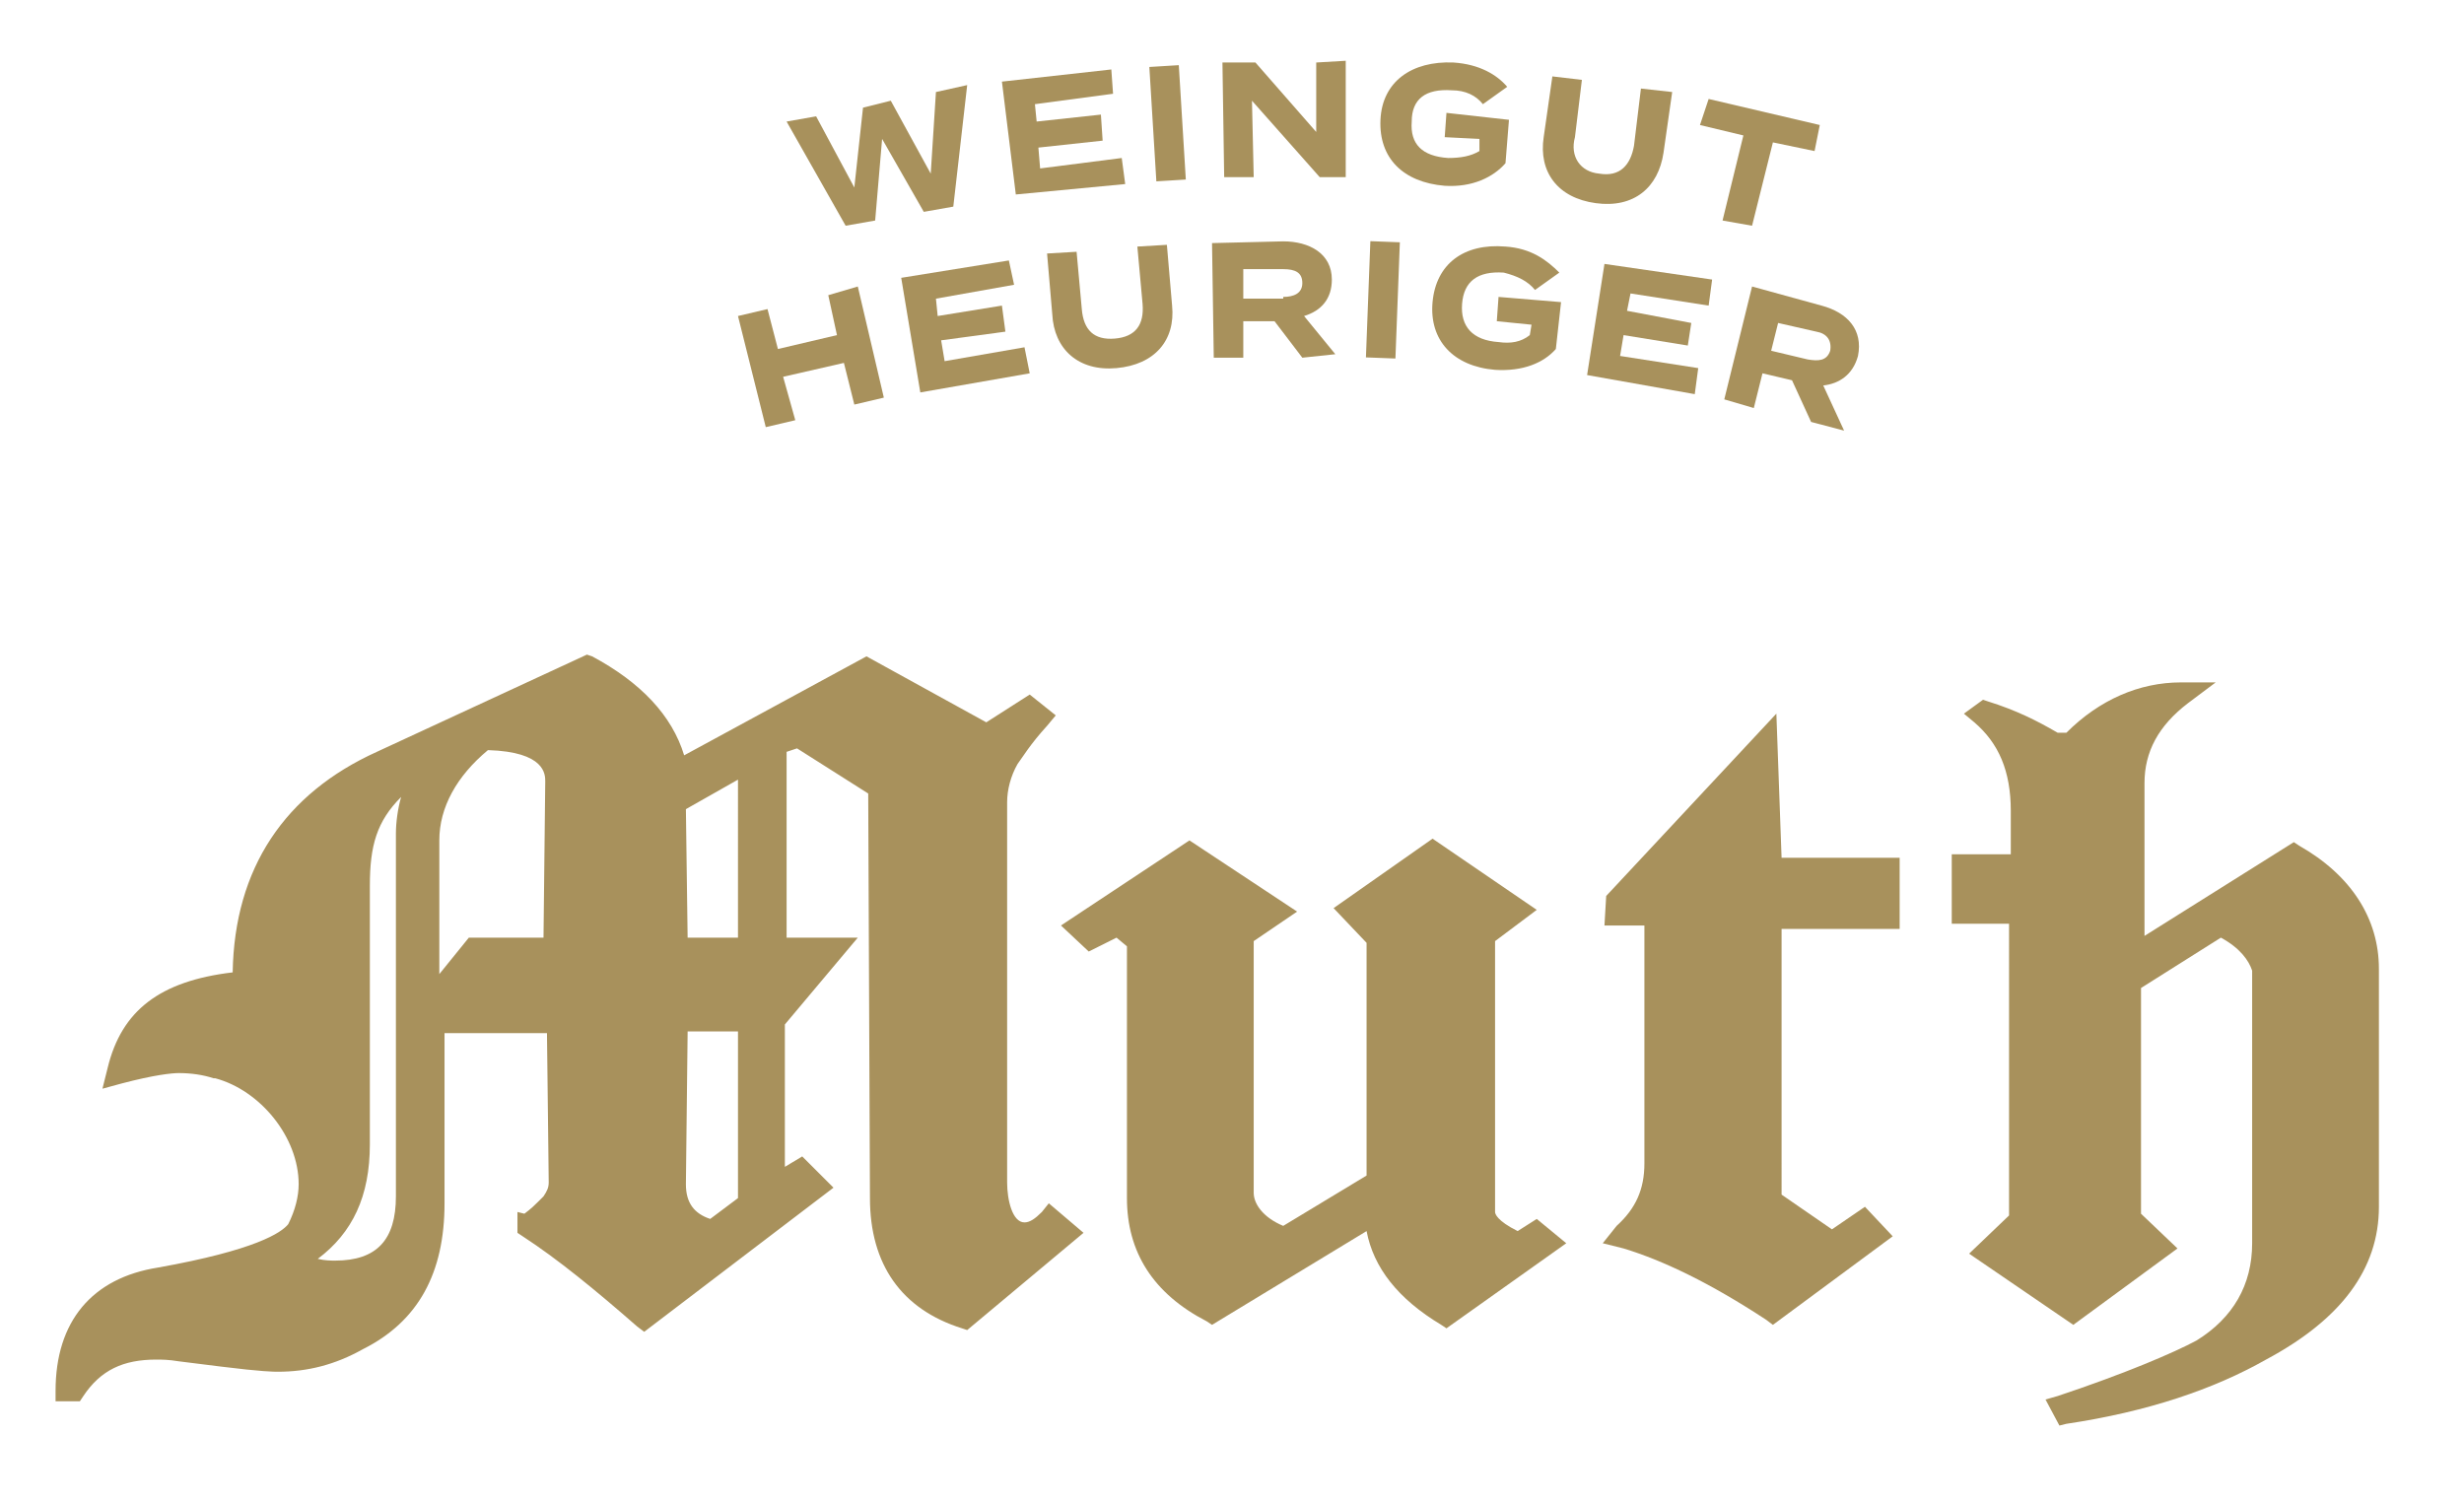 <?xml version="1.0" encoding="utf-8"?>
<!-- Generator: Adobe Illustrator 23.0.0, SVG Export Plug-In . SVG Version: 6.00 Build 0)  -->
<svg version="1.1" id="Layer_1" xmlns="http://www.w3.org/2000/svg" xmlns:xlink="http://www.w3.org/1999/xlink" x="0px" y="0px"
	 width="141.9px" height="86.5px" viewBox="0 0 141.9 86.5" style="enable-background:new 0 0 141.9 86.5;" xml:space="preserve">
<style type="text/css">
	.st0{fill:#A8915C;}
</style>
<path class="st0" d="M60,69.8c-0.4,0.4-0.7,0.6-1,0.6c-0.7,0-1-1.3-1-2.3V46.2c0-0.7,0.2-1.5,0.6-2.2c0.3-0.4,0.7-1.1,1.7-2.2
	l0.5-0.6L59.3,40l-2.5,1.6l-6.9-3.8l-10.5,5.7c-0.7-2.3-2.5-4.2-5.3-5.7l-0.3-0.1l-12.1,5.6c-5.3,2.4-8.2,6.7-8.3,12.7
	c-4.2,0.5-6.4,2.2-7.2,5.5l-0.3,1.2L7,62.4c1.9-0.5,2.9-0.6,3.3-0.6c0.7,0,1.4,0.1,2,0.3h0.1c2.6,0.7,4.8,3.4,4.8,6.1
	c0,0.7-0.2,1.5-0.6,2.3c-0.4,0.5-1.9,1.5-7.5,2.5c-3.8,0.6-5.9,3.1-5.9,7.1v0.6h1.4l0.2-0.3c1-1.5,2.3-2.1,4.2-2.1
	c0.3,0,0.7,0,1.3,0.1l2.4,0.3c2.4,0.3,3.1,0.3,3.3,0.3c1.7,0,3.3-0.4,4.9-1.3c3.2-1.6,4.7-4.4,4.7-8.4v-9.8h5.9l0.1,8.6
	c0,0.3-0.1,0.5-0.3,0.8L31,69.2c-0.2,0.2-0.4,0.4-0.8,0.7l-0.4-0.1V71l0.3,0.2c2,1.3,4.2,3.1,6.6,5.2l0.4,0.3L48,68.4l-1.8-1.8
	l-1,0.6V59l4.2-5h-4.1V43.3l0.6-0.2l4.1,2.6l0.1,23.3c0,3.8,1.8,6.4,5.3,7.5l0.3,0.1l6.7-5.6l-2-1.7L60,69.8z M39.5,68.2l0.1-8.8
	h2.9v9.6l-1.6,1.2C40,69.9,39.5,69.3,39.5,68.2 M39.5,46.6l3-1.7V54h-2.9L39.5,46.6z M21.3,51c0-2.3,0.4-3.7,1.8-5.1
	c-0.2,0.7-0.3,1.5-0.3,2.1v20.9c0,2.5-1.1,3.7-3.5,3.7c-0.2,0-0.6,0-1-0.1c2-1.5,3-3.6,3-6.6C21.3,65.9,21.3,51,21.3,51z M25.3,48.4
	c0-1.9,1-3.7,2.8-5.2c3.3,0.1,3.3,1.4,3.3,1.8l-0.1,9h-4.3l-1.7,2.1v-7.7H25.3z"/>
<path class="st0" d="M87.4,70.9c-1.2-0.6-1.3-1-1.3-1.1V54.2l2.4-1.8l-6-4.1l-5.7,4l1.9,2v13.4l-4.8,2.9c-1.2-0.5-1.7-1.3-1.7-1.9
	V54.2l2.5-1.7l-6.2-4.1l-7.4,4.9l1.6,1.5l1.6-0.8l0.6,0.5V69c0,3.1,1.5,5.5,4.6,7.1l0.3,0.2l8.9-5.4c0.4,2.1,1.8,3.9,4.3,5.4
	l0.3,0.2l6.9-4.9l-1.7-1.4L87.4,70.9z"/>
<path class="st0" d="M102.3,41.1l-9.8,10.5l-0.1,1.7h2.3V67c0,1.5-0.5,2.6-1.6,3.6l-0.8,1l1.2,0.3c2.3,0.7,5,2,8.2,4.1l0.4,0.3
	l6.9-5.1l-1.6-1.7l-1.9,1.3l-2.9-2V53.5h6.8v-4.1h-6.8L102.3,41.1z"/>
<path class="st0" d="M132.4,48.7l-0.3-0.2l-8.6,5.4v-8.8c0-1.8,0.8-3.3,2.5-4.6l1.6-1.2h-2c-2.4,0-4.7,1-6.6,2.9h-0.5
	c-1.2-0.7-2.4-1.3-4-1.8l-0.3-0.1l-1.1,0.8l0.6,0.5c1.4,1.2,2.1,2.8,2.1,5.1v2.5h-3.4v4h3.3V70l-2.3,2.2l6,4.1l6-4.4l-2.1-2v-13
	l4.6-2.9c1.1,0.6,1.6,1.3,1.8,1.9v15.7c0,2.4-1.1,4.3-3.2,5.6c-1.3,0.7-4.1,1.9-8,3.2l-0.7,0.2l0.8,1.5L119,82
	c4.7-0.7,8.5-2,11.5-3.7c4.3-2.3,6.5-5.2,6.5-8.8V55.8C137,52.9,135.4,50.4,132.4,48.7"/>
<polygon class="st0" points="55.7,4.9 54.9,11.9 53.2,12.2 50.8,8 50.4,12.7 48.7,13 45.3,7 47,6.7 49.2,10.8 49.7,6.2 51.3,5.8 
	53.6,10 53.9,5.3 "/>
<polygon class="st0" points="64.6,9.1 64.8,10.6 58.5,11.2 57.7,4.7 64,4 64.1,5.4 59.6,6 59.7,7 63.4,6.6 63.5,8.1 59.8,8.5 
	59.9,9.7 "/>
<rect x="66.4" y="3.8" transform="matrix(0.998 -6.121095e-02 6.121095e-02 0.998 -0.31 4.129)" class="st0" width="1.7" height="6.6"/>
<polygon class="st0" points="77.5,3.5 77.5,10.2 76,10.2 72.1,5.8 72.2,10.2 70.5,10.2 70.4,3.6 72.3,3.6 75.8,7.6 75.8,3.6 "/>
<path class="st0" d="M86.7,9.4c-0.7,0.8-1.9,1.4-3.5,1.3c-2.4-0.2-3.8-1.6-3.7-3.8c0.1-2.2,1.8-3.4,4.2-3.3c1.5,0.1,2.5,0.7,3.1,1.4
	l-1.4,1c-0.4-0.5-1-0.8-1.8-0.8c-1.5-0.1-2.3,0.5-2.3,1.8c-0.1,1.3,0.6,2,2.1,2.1c0.7,0,1.3-0.1,1.8-0.4V8l-2-0.1l0.1-1.4l3.6,0.4
	L86.7,9.4z"/>
<path class="st0" d="M96.3,5.3l-0.5,3.5c-0.3,2-1.7,3.2-3.9,2.9c-2.2-0.3-3.3-1.8-3-3.8l0.5-3.5l1.7,0.2l-0.4,3.3
	C90.4,9,91,9.9,92.1,10c1.2,0.2,1.8-0.5,2-1.6l0.4-3.3L96.3,5.3z"/>
<polygon class="st0" points="104.5,8.7 102.1,8.2 100.9,13 99.2,12.7 100.4,7.8 97.9,7.2 98.4,5.7 104.8,7.2 "/>
<polygon class="st0" points="49.4,16.5 50.9,22.9 49.2,23.3 48.6,20.9 45.1,21.7 45.8,24.2 44.1,24.6 42.5,18.2 44.2,17.8 
	44.8,20.1 48.2,19.3 47.7,17 "/>
<polygon class="st0" points="59,20 59.3,21.5 53,22.6 51.9,16 58.1,15 58.4,16.4 53.9,17.2 54,18.2 57.7,17.6 57.9,19.1 54.2,19.6 
	54.4,20.8 "/>
<path class="st0" d="M67.2,14.1l0.3,3.5c0.2,2-1,3.4-3.2,3.6c-2.2,0.2-3.6-1.1-3.7-3.1l-0.3-3.5l1.7-0.1l0.3,3.3
	c0.1,1.2,0.7,1.8,1.9,1.7s1.7-0.8,1.6-2l-0.3-3.3L67.2,14.1z"/>
<path class="st0" d="M73.9,17.1c0.6,0,1.1-0.2,1.1-0.8c0-0.6-0.4-0.8-1.1-0.8h-2.3v1.7H73.9z M75,20.6l-1.6-2.1h-1.8v2.1h-1.7
	L69.8,14l4.1-0.1c1.5,0,2.8,0.7,2.8,2.2c0,1.1-0.6,1.8-1.6,2.1l1.8,2.2L75,20.6z"/>
<rect x="76.3" y="16.5" transform="matrix(3.808287e-02 -0.999 0.999 3.808287e-02 59.274 96.178)" class="st0" width="6.7" height="1.7"/>
<path class="st0" d="M89.6,20.1c-0.7,0.8-1.9,1.3-3.5,1.2c-2.4-0.2-3.8-1.7-3.6-3.9c0.2-2.2,1.8-3.4,4.2-3.2
	c1.5,0.1,2.4,0.8,3.1,1.5l-1.4,1c-0.4-0.5-1-0.8-1.8-1c-1.5-0.1-2.3,0.5-2.4,1.8c-0.1,1.3,0.6,2.1,2.1,2.2c0.7,0.1,1.3,0,1.8-0.4
	l0.1-0.6l-2-0.2l0.1-1.4l3.6,0.3L89.6,20.1z"/>
<polygon class="st0" points="97.8,21.2 97.6,22.7 91.4,21.6 92.4,15.2 98.6,16.1 98.4,17.6 93.9,16.9 93.7,17.9 97.4,18.6 
	97.2,19.9 93.5,19.3 93.3,20.5 "/>
<path class="st0" d="M104.1,20.7c0.6,0.1,1.1,0.1,1.3-0.5c0.1-0.6-0.2-1-0.8-1.1l-2.2-0.5l-0.4,1.6L104.1,20.7z M104.3,24.3
	l-1.1-2.4l-1.7-0.4l-0.5,2L99.3,23l1.6-6.5l4,1.1c1.5,0.4,2.4,1.4,2.1,2.9c-0.3,1.1-1.1,1.6-2,1.7l1.2,2.6L104.3,24.3z"/>
</svg>
